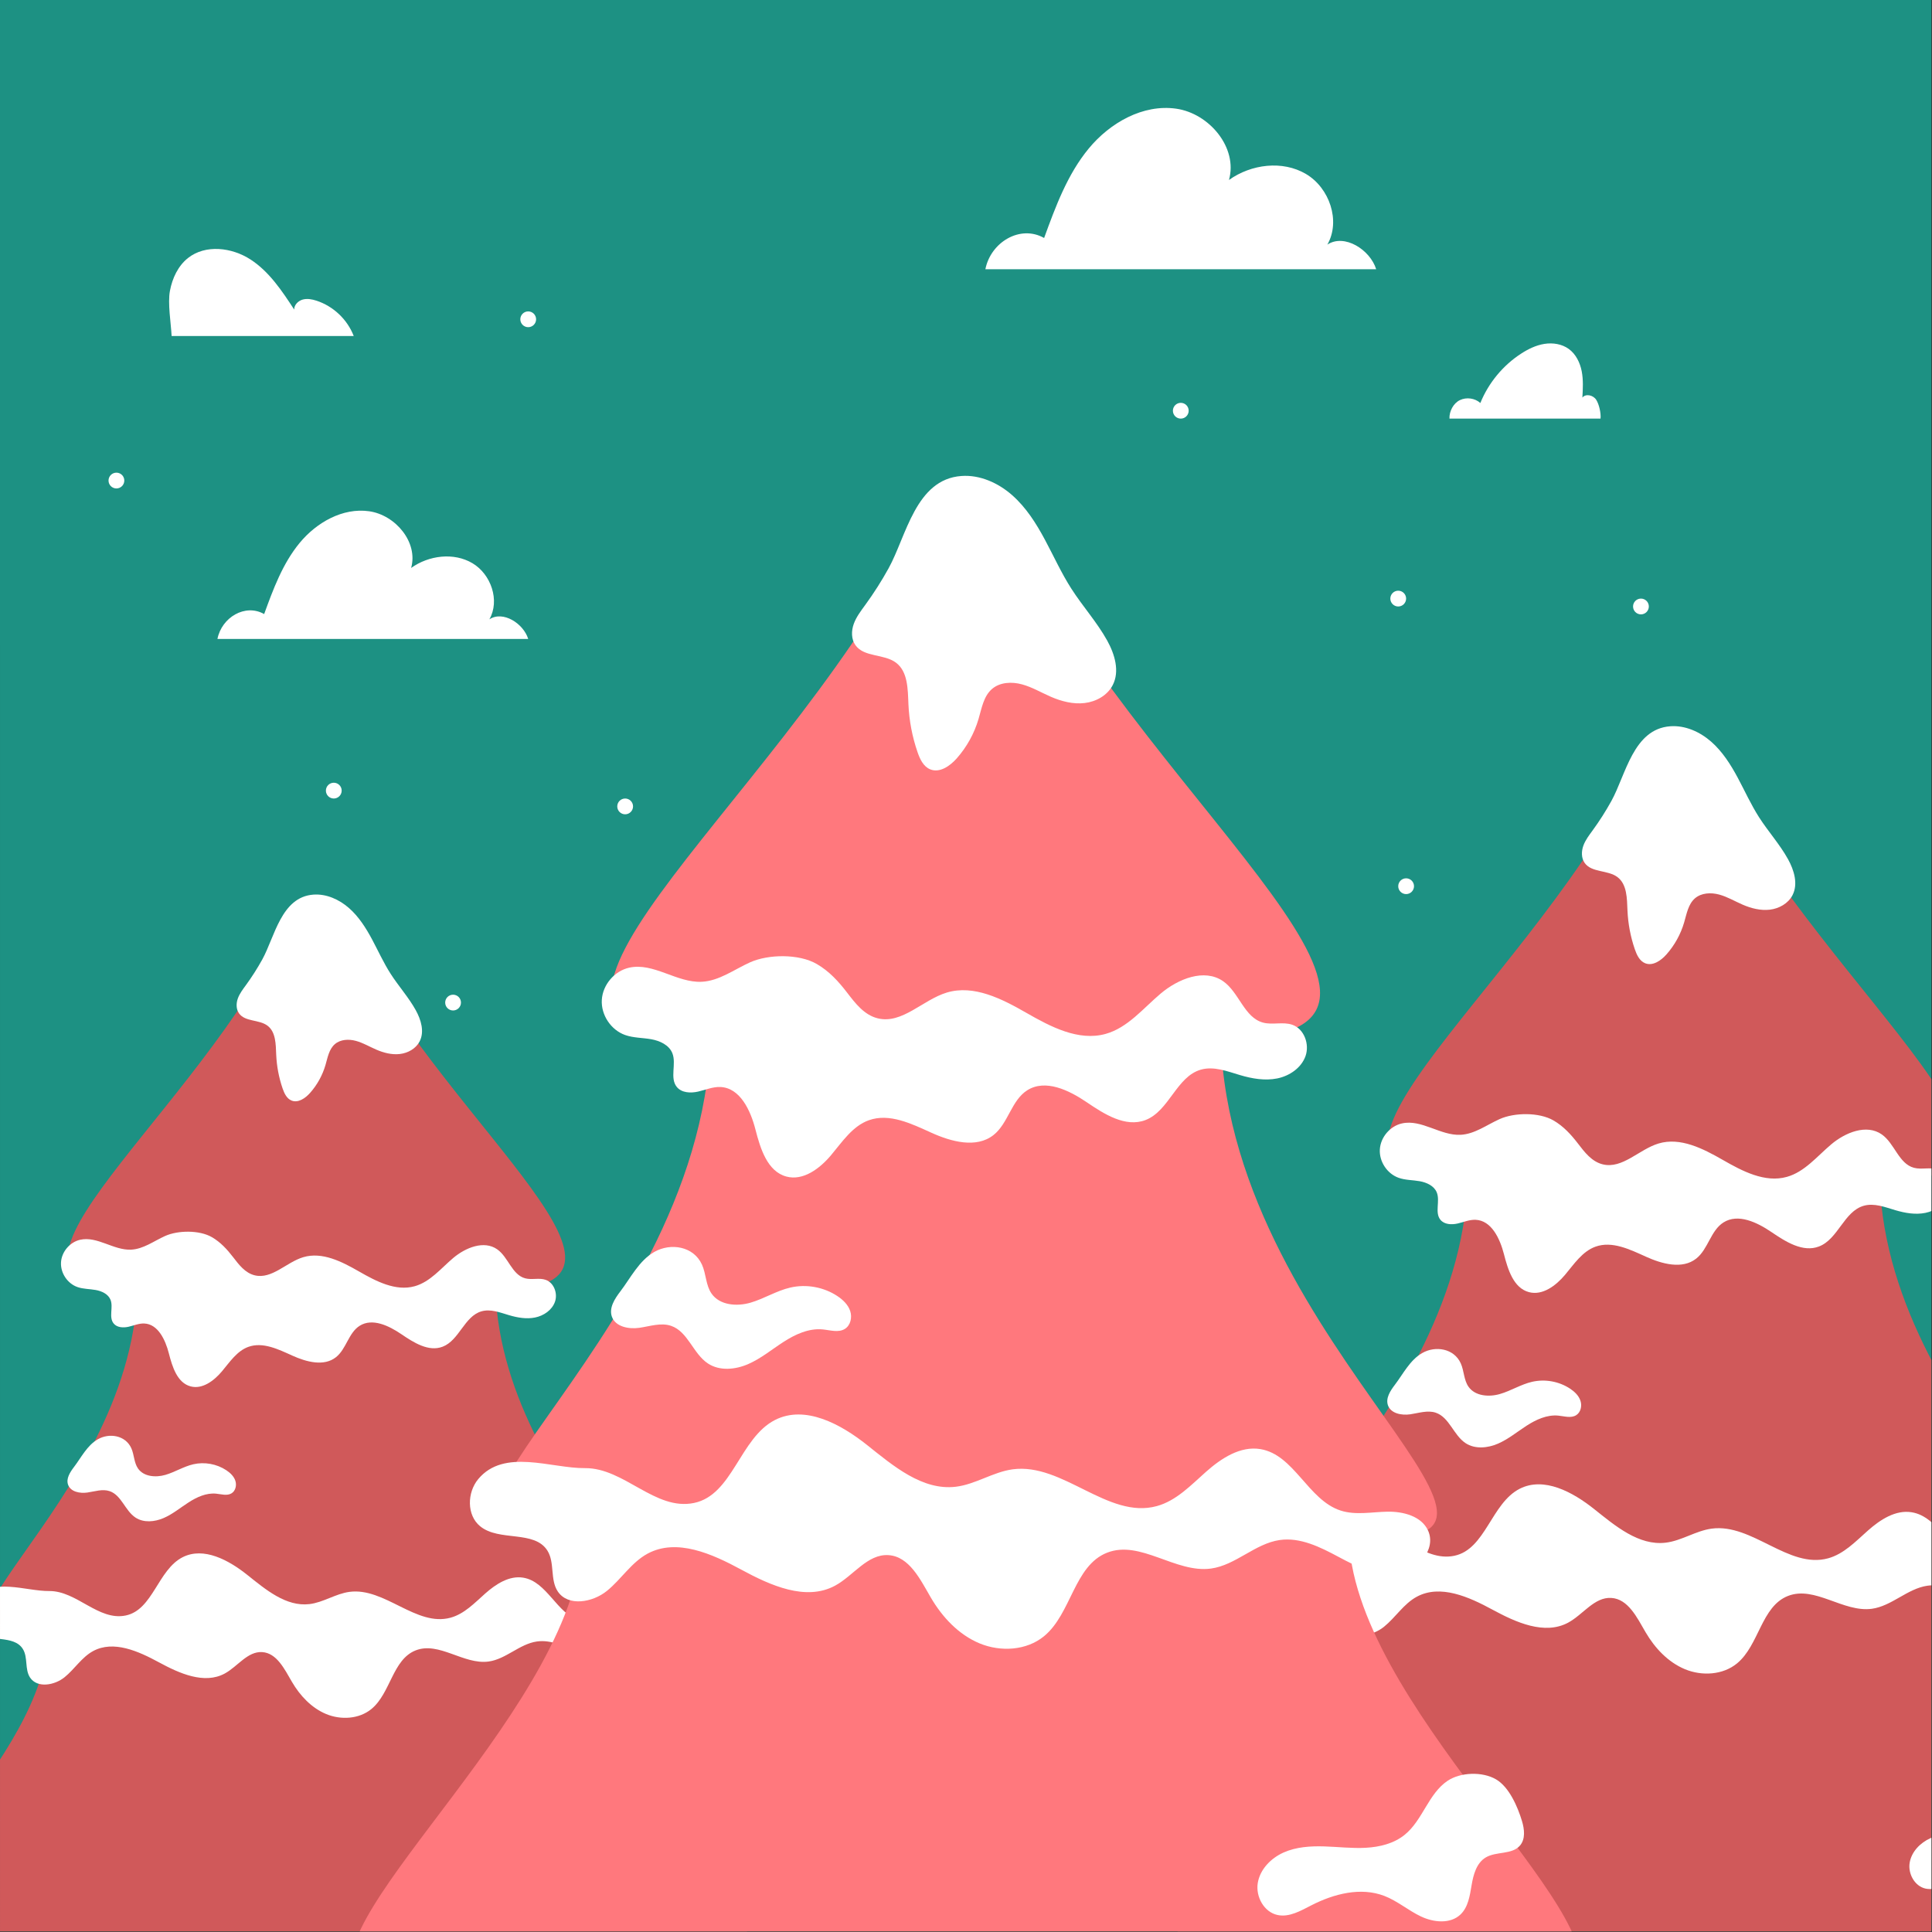<?xml version="1.0" encoding="UTF-8" standalone="no"?> <svg xmlns="http://www.w3.org/2000/svg" xmlns:xlink="http://www.w3.org/1999/xlink" xmlns:serif="http://www.serif.com/" width="100%" height="100%" viewBox="0 0 2084 2084" version="1.1" xml:space="preserve" style="fill-rule:evenodd;clip-rule:evenodd;stroke-linejoin:round;stroke-miterlimit:2;"><rect x="0" y="0" width="2084" height="2084" fill="#333333" stroke="none"/><g id="JANVIER"><path d="M0,-0l2083.32,-0.011l0.01,2083.32l-2083.32,0.011l-0.011,-2083.32Z" style="fill:#1d9183;"></path><g><clipPath id="_clip1"><path d="M0.011,2083.34l2083.32,-0.011l-0.01,-2083.34l-2083.32,0.011l0.011,2083.34Z" clip-rule="nonzero"></path></clipPath><g clip-path="url(#_clip1)"><g><path d="M2139.18,1704.49c220.345,28.572 -102.346,-157.657 -111.555,-430.555c227.488,1.327 -51.374,-195.143 -176.287,-431.586c-19.576,-37.044 -72.255,-37.044 -91.83,0c-124.911,236.445 -403.771,432.917 -176.282,431.588c-9.207,272.898 -331.896,459.13 -111.551,430.556c-0.926,146.595 -233.239,332.826 -198.218,388.139c35.042,55.334 158.584,-0.001 158.584,-0.001c36.876,90.355 164.106,24.59 164.106,24.59c70.063,115.556 209.282,4.002 209.282,4.002c0,0 139.221,111.552 209.283,-4.004c0,-0 127.23,65.763 164.105,-24.592c0,0 123.543,55.334 158.585,-0.001c35.041,-55.312 -197.295,-241.542 -198.222,-388.136" style="fill:#d0595a;fill-rule:nonzero;"></path><path d="M631.344,1765.43c191.477,24.842 -88.944,-137.007 -96.952,-374.146c197.693,1.137 -44.63,-169.584 -153.192,-375.052c-17.005,-32.197 -62.772,-32.197 -79.777,0.001c-108.559,205.469 -350.902,376.192 -153.188,375.053c-8.027,237.139 -288.425,398.991 -96.948,374.147c-0.801,127.398 -202.707,289.229 -172.259,337.293c30.449,48.085 137.808,-0.001 137.808,-0.001c32.05,78.513 142.613,21.366 142.613,21.366c60.897,100.427 181.868,3.476 181.868,3.476c0,-0 120.972,96.949 181.869,-3.478c-0,0 110.562,57.146 142.612,-21.367c-0,-0 107.36,48.085 137.808,-0.001c30.448,-48.064 -171.461,-209.893 -172.262,-337.291" style="fill:#d0595a;fill-rule:nonzero;"></path></g><path d="M1617.59,1207.14c-13.929,6.258 -26.909,16.204 -42.143,16.942c-21.725,1.053 -42.059,-17.047 -63.257,-12.264c-12.812,2.887 -23.01,14.898 -23.79,28.005c-0.8,13.127 7.902,26.255 20.292,30.659c7.228,2.57 15.13,2.317 22.715,3.666c7.565,1.348 15.551,4.994 18.417,12.137c3.793,9.377 -2.486,21.704 3.962,29.521c4.235,5.1 11.989,5.437 18.458,3.983c6.469,-1.454 12.77,-4.299 19.386,-4.025c17.216,0.674 26.319,20.334 30.617,37.001c4.278,16.689 10.347,36.581 26.972,41.027c14.666,3.919 29.079,-6.954 38.856,-18.565c9.777,-11.61 18.69,-25.37 32.977,-30.49c17.91,-6.427 37.128,3.034 54.47,10.872c17.321,7.839 39.172,13.802 54.111,2.023c12.959,-10.199 15.551,-30.28 29.479,-39.046c15.783,-9.946 36.243,-0.084 51.668,10.388c15.424,10.473 33.904,22.273 51.309,15.572c20.671,-7.923 26.972,-37.845 48.275,-43.914c11.21,-3.181 22.947,1.454 34.136,4.783c10.493,3.098 21.64,5.058 32.366,2.887c10.725,-2.17 20.966,-9.145 24.632,-19.449c3.667,-10.304 -1.096,-23.6 -11.4,-27.267c-8.112,-2.886 -17.299,0.317 -25.602,-1.917c-16.414,-4.425 -20.797,-26.318 -34.726,-36.032c-16.393,-11.421 -39.298,-2.086 -54.533,10.81c-15.256,12.875 -28.636,29.69 -47.853,35.042c-23.642,6.596 -47.875,-6.153 -69.157,-18.374c-21.282,-12.2 -45.768,-24.717 -69.241,-17.636c-20.966,6.321 -38.877,27.667 -60.138,22.483c-11.927,-2.908 -19.681,-13.233 -26.761,-22.462c-7.502,-9.756 -15.614,-18.648 -26.403,-24.906c-15.593,-9.019 -42.249,-8.576 -58.094,-1.454" style="fill:#fff;fill-rule:nonzero;"></path><path d="M1380.72,1657.4c-9.778,11.716 -10.157,31.481 1.685,41.131c16.605,13.528 47.348,3.098 58.643,21.303c6.49,10.452 2.107,25.202 8.955,35.443c8.935,13.38 30.28,9.671 42.797,-0.443c12.516,-10.093 21.303,-24.822 35.442,-32.471c25.391,-13.718 56.303,0.168 81.652,13.927c25.349,13.76 56.24,27.688 81.652,14.013c16.078,-8.661 28.257,-27.752 46.484,-26.656c18.248,1.074 27.836,21.24 37.044,37.022c9.988,17.068 24.232,32.303 42.502,39.889c18.269,7.564 40.857,6.279 56.113,-6.28c23.937,-19.702 26.107,-61.445 54.954,-72.76c28.931,-11.358 59.654,17.994 90.439,13.843c21.578,-2.929 38.414,-21.788 59.97,-24.886c17.869,-2.57 35.232,6.153 51.162,14.666c15.93,8.513 33.187,17.342 51.098,15.024c17.911,-2.339 34.473,-21.599 26.93,-38.013c-5.753,-12.475 -21.536,-16.584 -35.274,-16.352c-13.718,0.232 -27.857,3.224 -40.921,-1.011c-28.447,-9.208 -40.416,-48.738 -69.916,-53.542c-17.426,-2.845 -34.009,8.007 -47.221,19.723c-13.212,11.694 -25.981,25.307 -43.007,29.964c-42.543,11.631 -81.842,-37.929 -125.544,-32.028c-17.195,2.296 -32.408,13.106 -49.624,15.15c-29.1,3.456 -54.365,-18.142 -77.312,-36.39c-22.926,-18.269 -53.985,-35.084 -80.114,-21.788c-30.743,15.657 -36.811,65.344 -70.61,72.318c-33.946,7.017 -60.771,-30.637 -94.991,-30.342c-29.437,0.274 -70.442,-17.51 -92.988,9.546" style="fill:#fff;fill-rule:nonzero;"></path><path d="M1718.05,895.578c-3.835,5.247 -7.881,10.473 -10.114,16.584c-2.213,6.111 -2.339,13.401 1.433,18.69c7.607,10.641 24.927,7.375 35.358,15.256c10.388,7.838 10.241,23.073 10.789,36.074c0.632,14.224 3.308,28.363 7.944,41.827c2.086,6.048 5.12,12.559 11.041,14.982c8.197,3.371 17.132,-2.781 23.011,-9.419c8.828,-9.925 15.403,-21.83 19.132,-34.557c2.719,-9.272 4.383,-19.702 11.674,-26.024c6.953,-5.984 17.257,-6.427 26.107,-4.046c8.851,2.402 16.837,7.207 25.244,10.852c9.251,4.004 19.344,6.616 29.353,5.457c9.988,-1.18 19.828,-6.637 24.464,-15.551c6.279,-12.095 1.812,-26.992 -4.784,-38.898c-8.892,-16.056 -21.366,-29.816 -31.27,-45.261c-8.703,-13.612 -15.361,-28.405 -22.989,-42.649c-7.649,-14.244 -16.457,-28.151 -28.594,-38.813c-12.138,-10.663 -28.047,-17.848 -44.145,-16.668c-39.952,2.887 -47.98,52.426 -63.489,80.494c-6.047,10.957 -12.79,21.556 -20.165,31.67" style="fill:#fff;fill-rule:nonzero;"></path><path d="M2225.4,1920.19c-16.836,11.211 -21.767,34.41 -37.507,47.138c-9.398,7.586 -21.746,10.62 -33.799,11.294c-12.074,0.675 -24.127,-0.821 -36.201,-1.201c-12.074,-0.379 -24.485,0.422 -35.526,5.353c-11.021,4.909 -20.503,14.623 -22.462,26.529c-1.96,11.926 5.457,25.433 17.279,27.899c10.198,2.128 20.123,-3.688 29.394,-8.45c19.618,-10.052 43.049,-16.099 63.615,-8.176c11.4,4.382 20.882,12.664 31.903,17.889c11.041,5.226 25.538,6.722 34.409,-1.686c6.743,-6.405 8.155,-16.436 9.714,-25.602c1.539,-9.166 4.257,-19.28 12.243,-24.063c9.208,-5.563 22.968,-2.276 29.942,-10.473c4.826,-5.69 3.856,-14.202 1.686,-21.346c-3.645,-12.074 -11.021,-29.563 -22.631,-36.327c-11.842,-6.89 -30.891,-6.216 -42.059,1.222" style="fill:#fff;fill-rule:nonzero;"></path><path d="M1575.65,1470.53c-7.291,-16.078 -27.309,-19.196 -41.574,-11.02c-13.296,7.606 -20.671,22.736 -29.5,34.283c-4.931,6.469 -10.156,14.497 -7.396,22.167c3.161,8.766 14.687,10.958 23.916,9.63c9.23,-1.328 18.754,-4.699 27.604,-1.749c14.75,4.973 19.196,24.337 32.219,32.871c10.156,6.659 23.81,5.352 34.957,0.506c11.147,-4.847 20.629,-12.77 30.849,-19.365c10.22,-6.574 21.977,-12.011 34.073,-10.873c6.574,0.632 13.738,3.034 19.343,-0.422c4.973,-3.076 6.511,-10.03 4.657,-15.572c-1.833,-5.562 -6.322,-9.84 -11.189,-13.064c-11.906,-7.881 -27.098,-10.62 -41.005,-7.396c-12.074,2.782 -22.8,9.735 -34.705,13.17c-11.906,3.456 -26.803,2.276 -33.883,-7.902c-5.1,-7.311 -4.678,-17.131 -8.366,-25.264" style="fill:#fff;fill-rule:nonzero;"></path><path d="M178.078,1333.24c-12.095,5.436 -23.368,14.097 -36.622,14.729c-18.88,0.906 -36.538,-14.813 -54.976,-10.662c-11.126,2.508 -19.997,12.938 -20.671,24.338c-0.674,11.4 6.87,22.82 17.637,26.634c6.279,2.234 13.149,2.023 19.723,3.203c6.574,1.159 13.528,4.341 16.036,10.536c3.287,8.154 -2.192,18.859 3.434,25.644c3.667,4.446 10.41,4.741 16.036,3.477c5.605,-1.286 11.083,-3.73 16.857,-3.52c14.94,0.59 22.863,17.679 26.593,32.177c3.729,14.497 8.997,31.775 23.452,35.653c12.728,3.413 25.244,-6.048 33.757,-16.141c8.492,-10.073 16.225,-22.041 28.636,-26.509c15.572,-5.563 32.282,2.655 47.348,9.461c15.066,6.827 34.051,11.99 47.032,1.749c11.252,-8.85 13.506,-26.297 25.622,-33.925c13.697,-8.64 31.481,-0.085 44.883,9.018c13.401,9.124 29.479,19.365 44.608,13.549c17.953,-6.891 23.432,-32.893 41.933,-38.161c9.756,-2.781 19.954,1.264 29.668,4.151c9.124,2.697 18.796,4.404 28.131,2.507c9.313,-1.896 18.206,-7.944 21.408,-16.899c3.182,-8.956 -0.969,-20.503 -9.903,-23.684c-7.059,-2.529 -15.045,0.274 -22.252,-1.686c-14.265,-3.835 -18.079,-22.863 -30.196,-31.312c-14.223,-9.904 -34.136,-1.791 -47.389,9.398c-13.254,11.21 -24.865,25.792 -41.574,30.47c-20.545,5.71 -41.617,-5.373 -60.097,-15.972c-18.5,-10.62 -39.762,-21.493 -60.18,-15.34c-18.206,5.5 -33.778,24.043 -52.257,19.533c-10.346,-2.528 -17.089,-11.483 -23.242,-19.512c-6.533,-8.47 -13.571,-16.204 -22.947,-21.64c-13.549,-7.839 -36.728,-7.459 -50.488,-1.264" style="fill:#fff;fill-rule:nonzero;"></path><path d="M-27.759,1724.51c-8.492,10.178 -8.829,27.351 1.454,35.737c14.434,11.758 41.152,2.697 50.972,18.522c5.647,9.082 1.833,21.893 7.775,30.807c7.776,11.631 26.319,8.407 37.192,-0.38c10.873,-8.787 18.522,-21.577 30.806,-28.236c22.062,-11.926 48.907,0.147 70.948,12.116c22.041,11.947 48.886,24.042 70.948,12.158c13.971,-7.523 24.569,-24.106 40.415,-23.158c15.846,0.948 24.169,18.459 32.198,32.176c8.66,14.834 21.05,28.067 36.917,34.663c15.888,6.574 35.506,5.457 48.781,-5.458c20.797,-17.11 22.673,-53.396 47.748,-63.236c25.138,-9.862 51.815,15.656 78.576,12.031c18.774,-2.528 33.377,-18.922 52.109,-21.619c15.551,-2.234 30.638,5.352 44.482,12.748c13.845,7.396 28.847,15.066 44.398,13.043c15.572,-2.023 29.964,-18.754 23.39,-33.019c-4.973,-10.831 -18.712,-14.434 -30.639,-14.224c-11.926,0.211 -24.211,2.824 -35.568,-0.863c-24.717,-8.007 -35.127,-42.354 -60.771,-46.526c-15.129,-2.486 -29.542,6.954 -41.026,17.131c-11.463,10.178 -22.568,21.999 -37.36,26.045c-36.98,10.093 -71.117,-32.977 -109.108,-27.856c-14.94,2.023 -28.152,11.421 -43.113,13.191c-25.307,2.992 -47.263,-15.761 -67.197,-31.628c-19.913,-15.867 -46.906,-30.49 -69.6,-18.943c-26.739,13.612 -32.007,56.788 -61.36,62.857c-29.521,6.089 -52.826,-26.635 -82.558,-26.382c-25.581,0.232 -61.213,-15.213 -80.809,8.303" style="fill:#fff;fill-rule:nonzero;"></path><path d="M265.383,1062.48c-3.33,4.573 -6.849,9.103 -8.787,14.413c-1.939,5.31 -2.023,11.631 1.243,16.225c6.617,9.271 21.662,6.427 30.722,13.275c9.04,6.806 8.893,20.06 9.377,31.354c0.548,12.348 2.866,24.633 6.891,36.328c1.812,5.268 4.446,10.936 9.609,13.043c7.122,2.908 14.897,-2.444 19.997,-8.197c7.67,-8.618 13.38,-18.964 16.625,-30.027c2.36,-8.07 3.793,-17.131 10.156,-22.61c6.027,-5.205 14.982,-5.605 22.673,-3.519c7.691,2.086 14.624,6.258 21.957,9.419c8.007,3.477 16.794,5.752 25.475,4.741c8.703,-1.012 17.258,-5.753 21.283,-13.507c5.457,-10.515 1.58,-23.453 -4.173,-33.82c-7.733,-13.928 -18.564,-25.897 -27.161,-39.319c-7.565,-11.821 -13.36,-24.675 -19.976,-37.065c-6.638,-12.369 -14.308,-24.464 -24.844,-33.714c-10.557,-9.272 -24.38,-15.509 -38.371,-14.497c-34.726,2.507 -41.7,45.557 -55.165,69.957c-5.268,9.525 -11.126,18.733 -17.531,27.52" style="fill:#fff;fill-rule:nonzero;"></path><path d="M706.271,1952.87c-14.623,9.735 -18.922,29.9 -32.597,40.963c-8.155,6.595 -18.88,9.229 -29.374,9.819c-10.472,0.569 -20.966,-0.716 -31.46,-1.032c-10.493,-0.337 -21.282,0.358 -30.87,4.636c-9.587,4.256 -17.826,12.706 -19.512,23.052c-1.706,10.368 4.742,22.104 15.003,24.254c8.872,1.854 17.49,-3.224 25.56,-7.354c17.026,-8.745 37.402,-13.992 55.271,-7.102c9.903,3.814 18.142,11.02 27.73,15.551c9.588,4.551 22.188,5.837 29.901,-1.475c5.857,-5.563 7.101,-14.266 8.428,-22.252c1.349,-7.965 3.709,-16.752 10.641,-20.903c8.028,-4.825 19.955,-1.981 26.023,-9.103c4.194,-4.931 3.351,-12.348 1.475,-18.543c-3.182,-10.494 -9.587,-25.686 -19.66,-31.565c-10.304,-6.005 -26.845,-5.415 -36.559,1.054" style="fill:#fff;fill-rule:nonzero;"></path><path d="M141.632,1562.11c-6.343,-13.97 -23.727,-16.688 -36.138,-9.587c-11.547,6.616 -17.953,19.765 -25.623,29.816c-4.277,5.626 -8.829,12.601 -6.426,19.239c2.739,7.627 12.769,9.545 20.776,8.386c8.028,-1.159 16.309,-4.088 23.98,-1.517c12.832,4.298 16.688,21.134 28.004,28.551c8.829,5.795 20.713,4.657 30.385,0.443c9.693,-4.215 17.911,-11.105 26.803,-16.815c8.871,-5.732 19.112,-10.452 29.626,-9.462c5.69,0.548 11.927,2.634 16.794,-0.379c4.32,-2.676 5.648,-8.703 4.067,-13.528c-1.601,-4.825 -5.5,-8.534 -9.735,-11.337c-10.346,-6.848 -23.537,-9.229 -35.632,-6.447c-10.494,2.444 -19.828,8.471 -30.174,11.463c-10.346,2.992 -23.284,1.981 -29.437,-6.869c-4.425,-6.364 -4.067,-14.898 -7.27,-21.957" style="fill:#fff;fill-rule:nonzero;"></path><path d="M1454.87,1653.76c272.793,35.378 -126.704,-195.185 -138.126,-533.046c281.663,1.642 -63.575,-241.585 -218.241,-534.31c-24.233,-45.873 -89.449,-45.872 -113.681,0c-154.643,292.727 -499.899,535.958 -218.235,534.313c-11.42,337.861 -410.914,568.428 -138.122,533.047c-1.137,181.49 -288.762,412.056 -245.397,480.538c43.387,68.483 196.324,-0.001 196.324,-0.001c45.663,111.869 203.172,30.448 203.172,30.448c86.752,143.054 259.117,4.95 259.117,4.95c-0,0 172.345,138.102 259.096,-4.953c-0,-0 157.51,81.42 203.171,-30.449c0,-0 152.959,68.481 196.324,-0.001c43.386,-68.483 -244.263,-299.047 -245.402,-480.536" style="fill:#ff787d;fill-rule:nonzero;"></path><path d="M809.117,1038.03c-17.237,7.754 -33.314,20.06 -52.173,20.987c-26.887,1.307 -52.068,-21.113 -78.323,-15.192c-15.867,3.582 -28.489,18.438 -29.458,34.684c-0.969,16.246 9.798,32.492 25.138,37.929c8.956,3.181 18.733,2.886 28.11,4.551c9.356,1.665 19.259,6.195 22.821,15.024c4.699,11.631 -3.098,26.866 4.888,36.538c5.247,6.321 14.835,6.743 22.842,4.931c8.007,-1.792 15.825,-5.311 24.021,-4.973c21.304,0.842 32.598,25.159 37.887,45.809c5.31,20.65 12.833,45.283 33.42,50.803c18.143,4.847 35.99,-8.618 48.085,-22.989c12.095,-14.371 23.137,-31.418 40.816,-37.76c22.188,-7.945 45.999,3.75 67.45,13.464c21.451,9.714 48.506,17.089 67.007,2.507c16.014,-12.622 19.238,-37.465 36.496,-48.338c19.533,-12.306 44.861,-0.106 63.952,12.853c19.091,12.98 41.996,27.583 63.531,19.301c25.581,-9.84 33.398,-46.884 59.759,-54.365c13.886,-3.961 28.425,1.791 42.269,5.9c12.98,3.835 26.782,6.258 40.057,3.582c13.275,-2.697 25.96,-11.336 30.512,-24.085c4.53,-12.769 -1.37,-29.205 -14.119,-33.756c-10.03,-3.582 -21.408,0.4 -31.691,-2.381c-20.313,-5.458 -25.75,-32.577 -43.007,-44.608c-20.292,-14.139 -48.634,-2.571 -67.514,13.38c-18.88,15.952 -35.442,36.749 -59.253,43.408c-29.247,8.155 -59.274,-7.649 -85.613,-22.757c-26.34,-15.108 -56.641,-30.595 -85.72,-21.83c-25.939,7.818 -48.127,34.242 -74.445,27.815c-14.75,-3.603 -24.359,-16.372 -33.146,-27.793c-9.271,-12.095 -19.323,-23.094 -32.682,-30.827c-19.302,-11.189 -52.3,-10.62 -71.917,-1.812" style="fill:#fff;fill-rule:nonzero;"></path><path d="M515.865,1595.46c-12.095,14.519 -12.559,38.962 2.086,50.909c20.545,16.773 58.621,3.835 72.613,26.381c8.028,12.959 2.613,31.207 11.084,43.892c11.062,16.563 37.486,11.969 52.974,-0.548c15.487,-12.516 26.381,-30.722 43.891,-40.205c31.418,-16.983 69.684,0.211 101.081,17.236c31.396,17.047 69.641,34.284 101.08,17.342c19.891,-10.726 35,-34.347 57.546,-32.998c22.61,1.348 34.473,26.297 45.873,45.851c12.369,21.135 30.006,39.994 52.616,49.37c22.631,9.356 50.593,7.797 69.494,-7.775c29.605,-24.38 32.302,-76.069 68.019,-90.082c35.821,-14.055 73.834,22.294 111.974,17.131c26.719,-3.603 47.537,-26.951 74.235,-30.786c22.125,-3.182 43.618,7.607 63.341,18.142c19.723,10.536 41.111,21.472 63.278,18.606c22.167,-2.887 42.67,-26.74 33.314,-47.053c-7.101,-15.445 -26.656,-20.544 -43.661,-20.27c-16.983,0.295 -34.494,4.025 -50.656,-1.222c-35.21,-11.421 -50.045,-60.349 -86.583,-66.291c-21.556,-3.519 -42.101,9.904 -58.452,24.401c-16.352,14.498 -32.155,31.355 -53.248,37.108c-52.658,14.392 -101.312,-46.968 -155.424,-39.677c-21.282,2.887 -40.099,16.267 -61.423,18.796c-36.054,4.256 -67.324,-22.462 -95.707,-45.072c-28.405,-22.609 -66.84,-43.428 -99.184,-26.971c-38.077,19.386 -45.578,80.894 -87.426,89.534c-42.037,8.681 -75.246,-37.95 -117.6,-37.57c-36.454,0.337 -87.216,-21.683 -115.135,11.821" style="fill:#fff;fill-rule:nonzero;"></path><path d="M933.496,652.297c-4.741,6.511 -9.756,12.98 -12.516,20.544c-2.761,7.544 -2.887,16.563 1.77,23.116c9.419,13.191 30.849,9.145 43.787,18.901c12.853,9.693 12.664,28.573 13.359,44.671c0.759,17.595 4.067,35.106 9.82,51.752c2.57,7.523 6.321,15.572 13.675,18.585c10.157,4.151 21.219,-3.477 28.489,-11.674c10.915,-12.305 19.07,-27.013 23.684,-42.796c3.372,-11.463 5.415,-24.38 14.455,-32.197c8.597,-7.439 21.367,-7.987 32.324,-5.016c10.957,2.971 20.84,8.914 31.249,13.423c11.442,4.952 23.958,8.197 36.327,6.743c12.369,-1.433 24.57,-8.197 30.301,-19.239c7.775,-14.982 2.255,-33.419 -5.921,-48.169c-11.021,-19.85 -26.466,-36.897 -38.709,-56.03c-10.789,-16.836 -19.028,-35.168 -28.489,-52.784c-9.44,-17.636 -20.355,-34.852 -35.379,-48.064c-15.024,-13.19 -34.726,-22.082 -54.681,-20.628c-49.434,3.582 -59.379,64.9 -78.575,99.647c-7.502,13.57 -15.846,26.677 -24.97,39.215" style="fill:#fff;fill-rule:nonzero;"></path><path d="M1561.62,1920.81c-20.84,13.865 -26.95,42.607 -46.441,58.348c-11.611,9.419 -26.909,13.169 -41.848,13.991c-14.919,0.822 -29.859,-1.011 -44.82,-1.474c-14.939,-0.464 -30.322,0.505 -43.976,6.595c-13.654,6.111 -25.391,18.122 -27.814,32.872c-2.402,14.75 6.764,31.481 21.409,34.536c12.622,2.634 24.906,-4.573 36.39,-10.452c24.275,-12.453 53.29,-19.955 78.766,-10.135c14.096,5.436 25.833,15.698 39.488,22.167c13.675,6.469 31.607,8.281 42.585,-2.108c8.366,-7.923 10.115,-20.334 12.032,-31.691c1.896,-11.358 5.289,-23.874 15.15,-29.817c11.421,-6.869 28.447,-2.802 37.086,-12.959c5.963,-7.017 4.762,-17.574 2.086,-26.403c-4.509,-14.96 -13.654,-36.601 -28.025,-44.966c-14.666,-8.555 -38.224,-7.712 -52.068,1.496" style="fill:#fff;fill-rule:nonzero;"></path><path d="M757.192,1364.11c-9.019,-19.913 -33.799,-23.769 -51.478,-13.654c-16.457,9.419 -25.581,28.152 -36.496,42.459c-6.131,8.007 -12.579,17.953 -9.166,27.435c3.92,10.852 18.185,13.57 29.606,11.927c11.421,-1.644 23.221,-5.837 34.157,-2.15c18.269,6.132 23.769,30.111 39.889,40.668c12.579,8.26 29.5,6.638 43.302,0.632c13.801,-6.005 25.517,-15.804 38.181,-23.958c12.643,-8.155 27.203,-14.877 42.185,-13.465c8.134,0.779 17.005,3.75 23.959,-0.548c6.152,-3.793 8.028,-12.391 5.773,-19.26c-2.276,-6.869 -7.839,-12.179 -13.886,-16.183c-14.729,-9.735 -33.525,-13.127 -50.74,-9.144c-14.961,3.455 -28.236,12.032 -42.986,16.309c-14.729,4.278 -33.167,2.824 -41.933,-9.777c-6.321,-9.061 -5.816,-21.24 -10.367,-31.291" style="fill:#fff;fill-rule:nonzero;"></path><path d="M1726.45,451.552l-162.946,0.001c-0.358,-7.838 4.214,-16.604 11.294,-19.976c7.101,-3.392 16.162,-2.107 22.02,3.119c8.808,-21.683 24.379,-40.542 43.997,-53.248c7.691,-4.994 16.141,-9.103 25.18,-10.515c9.061,-1.412 18.817,0.105 26.235,5.5c7.67,5.583 12.116,14.75 13.928,24.063c1.812,9.314 1.264,18.901 0.717,28.384c3.645,-4.573 11.61,-2.634 14.834,2.233c3.203,4.868 5.352,14.645 4.741,20.439" style="fill:#fff;fill-rule:nonzero;"></path><path d="M185.126,362.453l196.429,-0.001c-6.87,-17.869 -22.02,-32.197 -40.205,-38.118c-4.804,-1.56 -10.03,-2.55 -14.897,-1.18c-4.868,1.39 -9.167,5.71 -9.124,10.746c-13.149,-20.123 -26.888,-40.857 -47.053,-53.964c-20.145,-13.106 -48.655,-16.562 -67.493,-1.622c-10.767,8.555 -16.92,21.83 -19.469,35.337c-2.571,13.486 1.116,35.084 1.812,48.802" style="fill:#fff;fill-rule:nonzero;"></path><path d="M569.763,689.199l-335.206,0.002c4.53,-23.158 29.858,-38.477 50.382,-26.825c9.819,-26.992 19.976,-54.554 38.245,-76.7c18.269,-22.168 46.568,-38.245 75.014,-34.2c28.426,4.046 53.058,33.483 45.283,61.15c19.028,-13.592 45.978,-17.026 66.102,-5.121c20.102,11.905 29.9,40.267 18.29,60.559c14.645,-9.693 36.686,4.383 41.89,21.135" style="fill:#fff;fill-rule:nonzero;"></path><path d="M1484.46,290.43l-421.557,0.002c5.71,-29.121 37.57,-48.38 63.362,-33.715c12.369,-33.946 25.117,-68.63 48.106,-96.486c22.989,-27.857 58.557,-48.086 94.337,-43.008c35.758,5.099 66.712,42.122 56.956,76.911c23.917,-17.11 57.821,-21.409 83.107,-6.427c25.307,14.96 37.592,50.634 23.01,76.152c18.396,-12.179 46.147,5.5 52.679,26.571" style="fill:#fff;fill-rule:nonzero;"></path><path d="M1282.2,443.038c-0,4.699 -3.814,8.512 -8.513,8.512c-4.699,0.001 -8.513,-3.813 -8.513,-8.512c-0,-4.699 3.814,-8.513 8.513,-8.513c4.699,-0 8.513,3.814 8.513,8.513" style="fill:#fff;fill-rule:nonzero;"></path><path d="M578.279,344.409c-0,4.699 -3.814,8.513 -8.513,8.513c-4.699,0 -8.513,-3.814 -8.513,-8.513c-0,-4.698 3.814,-8.512 8.513,-8.512c4.699,-0 8.513,3.813 8.513,8.512" style="fill:#fff;fill-rule:nonzero;"></path><path d="M368.563,852.821c-0,4.698 -3.814,8.512 -8.513,8.512c-4.699,0.001 -8.513,-3.813 -8.513,-8.512c-0,-4.699 3.814,-8.513 8.513,-8.513c4.699,-0 8.513,3.814 8.513,8.513" style="fill:#fff;fill-rule:nonzero;"></path><path d="M134.085,518.364c0,4.699 -3.814,8.513 -8.513,8.513c-4.699,-0 -8.513,-3.814 -8.513,-8.513c0,-4.699 3.814,-8.513 8.513,-8.513c4.699,-0 8.513,3.814 8.513,8.513" style="fill:#fff;fill-rule:nonzero;"></path><path d="M1516.74,645.684c-0,4.698 -3.814,8.512 -8.513,8.512c-4.699,0.001 -8.513,-3.813 -8.513,-8.512c-0,-4.699 3.814,-8.513 8.513,-8.513c4.699,-0 8.513,3.814 8.513,8.513" style="fill:#fff;fill-rule:nonzero;"></path><path d="M497.235,1081.46c0,4.699 -3.814,8.513 -8.513,8.513c-4.699,0 -8.513,-3.814 -8.513,-8.513c0,-4.699 3.814,-8.513 8.513,-8.513c4.699,0 8.513,3.814 8.513,8.513" style="fill:#fff;fill-rule:nonzero;"></path><path d="M1778.56,654.197c0,4.699 -3.814,8.513 -8.513,8.513c-4.699,0 -8.513,-3.814 -8.513,-8.513c0,-4.699 3.814,-8.513 8.513,-8.513c4.699,0 8.513,3.814 8.513,8.513" style="fill:#fff;fill-rule:nonzero;"></path><path d="M682.845,869.853c-0,4.699 -3.814,8.513 -8.513,8.513c-4.699,0 -8.513,-3.814 -8.513,-8.513c-0,-4.699 3.814,-8.513 8.513,-8.513c4.699,0 8.513,3.814 8.513,8.513" style="fill:#fff;fill-rule:nonzero;"></path><path d="M1525.26,955.928c0,4.699 -3.814,8.513 -8.513,8.513c-4.699,0 -8.513,-3.814 -8.513,-8.513c0,-4.699 3.814,-8.513 8.513,-8.513c4.699,0 8.513,3.814 8.513,8.513" style="fill:#fff;fill-rule:nonzero;"></path></g></g></g></svg> 